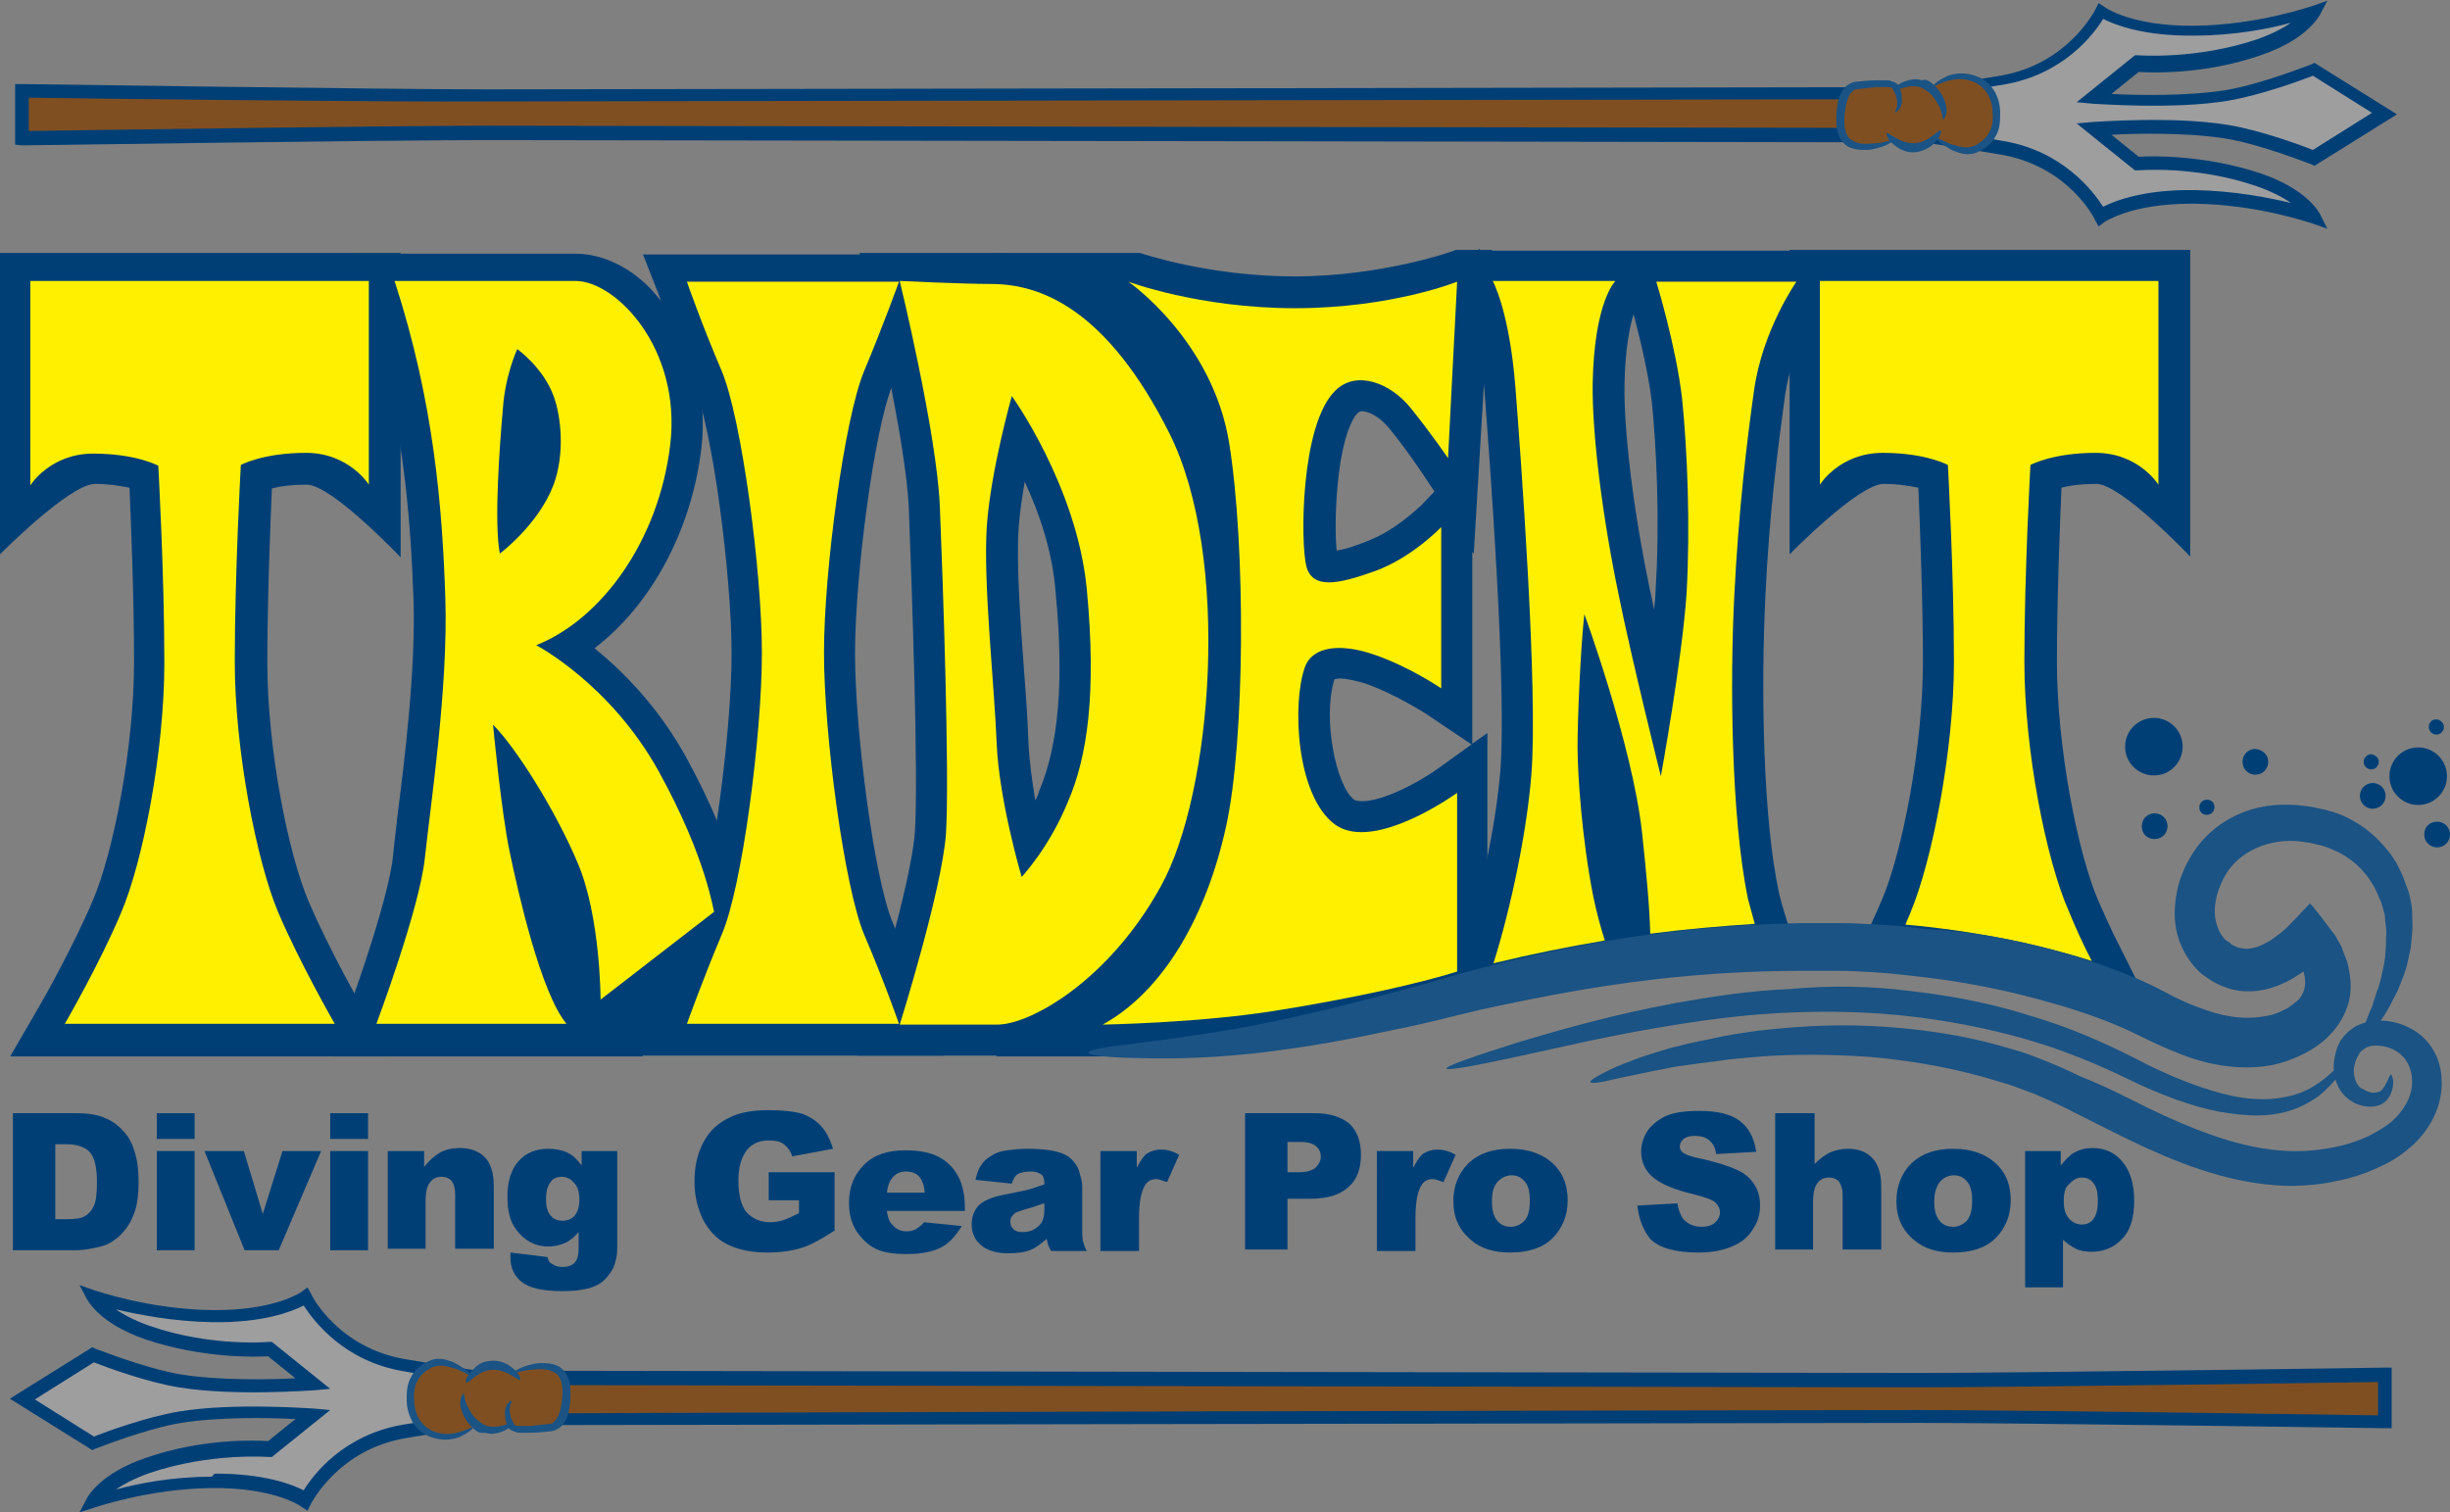 <?xml version="1.0" encoding="utf-8"?>
<!-- Generator: Adobe Illustrator 27.2.0, SVG Export Plug-In . SVG Version: 6.00 Build 0)  -->
<svg version="1.1" id="レイヤー_1" xmlns="http://www.w3.org/2000/svg" xmlns:xlink="http://www.w3.org/1999/xlink" x="0px"
	 y="0px" viewBox="0 0 323.5 199.7" style="enable-background:new 0 0 323.5 199.7;" xml:space="preserve">
<rect x="0" y="0" width="323.5" height="199.7" fill="#808080" stroke="none"/>
<style type="text/css">
	.st0{fill:#003F76;}
	.st1{fill:#FFF000;}
	.st2{fill:#804F21;}
	.st3{fill:#9E9E9F;}
	.st4{fill:#1B5384;}
</style>
<g>
	<path class="st0" d="M1.4,139.4l3.6-6.2c0.2-0.3,4.6-8,7.3-14.4c2.6-6.1,5.4-19.9,5.4-31.4c0-8.4-0.4-18.3-0.6-23
		c-1.1-0.2-2.6-0.5-4.6-0.5C9.1,64,0,73.2,0,73.2L0,64V33.4h52.9v40.2c0,0-9.1-9.6-12.4-9.6c-2,0-3.5,0.2-4.6,0.5
		c-0.2,4.7-0.6,14.6-0.6,23c0,11.5,2.8,25.3,5.4,31.4c2.7,6.4,7.1,14.1,7.3,14.4l3.6,6.2H1.4z"/>
	<path class="st0" d="M43.8,139.4l2-5.5c0.1-0.1,5.5-14.9,6.1-20.9c0.1-1.2,0.3-2.7,0.5-4.5l0-0.1c1-7.9,2.5-19.8,2.2-29.2
		c-0.4-11.2-1.4-24.8-6.5-40.7l-1.7-5H76c3.4,0,7.4,1.7,10.5,5.3c4.8,5.4,7,12.8,6.1,20.5c-1.3,10.7-6.6,20.6-14.1,26.3
		c3.7,3,8.4,7.7,12.1,14.4c6.7,12.2,7.6,19.8,7.6,20.1l0.3,2.3l-13.7,17.1h-1.4H43.8z"/>
	<path class="st0" d="M45.8,138l1.4-3.7c0.1-0.1,5.5-15,6.2-21.3c0.1-1.2,0.3-2.7,0.5-4.4l0-0.1c1-7.9,2.5-19.9,2.2-29.5
		C55.7,67.7,54.7,54,49.5,38l-1.2-3.6H76c3.1,0,6.6,1.9,9.5,5.2c4.5,5.1,6.6,12.2,5.8,19.4C90,70,84.2,80.2,76.3,85.4
		c3.7,2.7,9.1,7.7,13.2,15.1c6.5,11.9,7.5,19.3,7.5,19.6l0.2,1.5l-18.3,14.2l1.7,2.1H45.8z M69,105.9c0.3,2.3,0.7,4.5,1,6.1
		c3,14.2,5.4,19.2,6.6,21l0-1c0-0.1,0-10.4-2.8-16.9C72.5,112.3,70.8,109,69,105.9z M69.5,51.3c-0.2,0.9-0.3,1.9-0.4,2.9l0,0.6
		c-0.2,2.7-0.6,7.8-0.7,12c0.8-1.1,1.6-2.4,2.1-3.8c1.2-3.2,0.9-7.3,0-9.8C70.3,52.5,69.9,51.9,69.5,51.3z"/>
	<path class="st0" d="M84.9,139.4l2-5.5c0-0.1,2-5.7,4.7-12c2.5-6,5-25.4,5-35.6c0-10.2-2.5-29.7-5-35.6c-2.7-6.3-4.7-12-4.7-12
		l-2-5.1h39.7l-2,5.1c-0.1,0.2-2.1,5.9-4.7,12c-2.5,6-5,25.4-5,35.6c0,10.2,2.5,29.7,5,35.6c2.7,6.3,4.7,12,4.7,12l2,5.5H84.9z"/>
	<path class="st0" d="M86.8,138l1.3-3.7c0-0.1,2-5.7,4.7-12c2.6-6.1,5.1-25.9,5.1-36.2c0-10.3-2.5-30.1-5.1-36.2
		c-2.6-6.3-4.7-11.9-4.7-12l-1.3-3.7h35.9l-1.3,3.7c0,0.1-2,5.7-4.7,12c-2.6,6.1-5.1,25.9-5.1,36.2c0,10.3,2.5,30.1,5.1,36.2
		c2.6,6.3,4.7,11.9,4.7,12l1.3,3.7H86.8z"/>
	<path class="st0" d="M141.8,132.7l1.9-1c6.6-3.6,11.8-12.2,14.2-23.5c2.3-10.8,2.5-35.5,0.4-49.1c-1.8-11.6-11.5-18.6-11.6-18.6
		l-2-1.4l0,0l-13.8-5.7l19.6,0c0.1,0,8.9,3.1,20.5,3.1c11.5,0,21.2-3.4,21.2-3.5l4.8,0l-2.4,40.1l-0.2-0.2v25.3l2-1.4l0,34.7
		l-2.9,0.9c-5.7,1.8-15.2,3.8-24.8,5.3c-10.2,1.6-22.7,1.8-23.2,1.8l-14,0L141.8,132.7z M176.2,89.7c-1.6,5.1,0.2,14.1,2.6,15.9
		c0.1,0.1,0.4,0.2,1.1,0.2c2.6,0,7.2-2.3,10.1-4.4l4.3-3.1l-6.1-4.1c-0.2-0.1-3.9-2.5-7.8-3.9c-1.3-0.4-2.6-0.7-3.5-0.7
		C176.6,89.6,176.3,89.7,176.2,89.7z M179.8,54.3c-0.2,0-0.3,0.1-0.5,0.2c-1.2,1.2-2.3,4.9-2.7,9.8c-0.3,3.4-0.3,6.6-0.1,8.4
		c1.4-0.2,3.2-0.9,3.9-1.2c3.9-1.4,7.1-4.7,7.2-4.7l1.8-1.9l-1.4-2.1c0,0-2.3-3.5-4.7-6.4C182.1,55,180.7,54.3,179.8,54.3
		L179.8,54.3z"/>
	<path class="st0" d="M143.4,133.4l0.9-0.5c7-3.8,12.4-12.7,14.9-24.4c2.4-10.9,2.5-35.9,0.4-49.6c-2-12.2-12.1-19.5-12.2-19.5
		l-1-0.7l0.6-1.1l1.8-3.5l1.1,0.4c0.1,0,9.1,3.3,21.1,3.3c11.9,0,20.3-3.3,20.4-3.3l4-1.6l-1.8,35.9l-0.4-0.6v27.6l-4.3-2.8
		c-0.2-0.1-4-2.6-8.1-4.1c-1.4-0.5-2.8-0.8-4-0.8c-0.6,0-1.7,0.1-1.9,0.7c-1.6,4.4-0.7,15,3,17.7c0.5,0.3,1.1,0.5,1.9,0.5
		c3.3,0,8.4-2.8,11-4.7l4.3-3.2l0,31l-1.9,0.6c-5.7,1.7-15.1,3.8-24.6,5.2c-10.1,1.6-22.5,1.8-23,1.8l-1.1,0L143.4,133.4z
		 M175.3,74.1c0.1,0,0.2,0,0.3,0c1.5,0,4.2-1,5.2-1.3c4.3-1.5,7.6-5,7.7-5.1L191,65l-2-3.1c0,0-2.3-3.5-4.8-6.5
		c-1.2-1.4-2.9-2.5-4.3-2.5c-0.1,0-0.1,0-0.1,0c-0.6,0-1,0.2-1.4,0.6C174.8,57,174.6,71.5,175.3,74.1
		C175.3,74.1,175.3,74.1,175.3,74.1z"/>
	<path class="st0" d="M113.2,139.4l1.7-5.3c0.2-0.7,5.4-17.3,5.9-24.2c0.5-7.2-0.4-32.3-0.8-42.8c-0.4-9.1-5.1-28.8-5.2-29l-1.3-4.7
		h5.5c0.1,0,8.3,0,12,0c10.7,0,19.9,7.4,27.2,22c8.5,17.1,6.4,49.8-1.2,63.6c-7.1,12.8-18.4,20.4-25.2,20.4H113.2z M135.3,63.6
		c-0.4,2.4-0.7,4.5-0.8,6.2c-0.3,4.5,0.2,11.9,0.7,18.5l0,0.1c0.3,3.6,0.5,6.9,0.6,9.7c0.1,2.4,0.5,5.1,0.9,7.6
		c0.2-0.4,0.4-0.8,0.5-1.2c2.6-6.2,3.3-14.5,2.2-26.1C139,72.8,137.2,67.7,135.3,63.6z"/>
	<path class="st0" d="M115,138l1.1-3.6c0.2-0.7,5.4-17.4,6-24.5c0.5-7.3-0.4-32.4-0.8-42.9c-0.4-9.2-5.2-29-5.2-29.2l-0.9-3.6
		l3.7,0.2c0.1,0,8.3,0.4,12,0.4c10.2,0,18.9,7.1,26,21.2c8.4,16.7,6.3,48.8-1.2,62.3c-6.7,12.2-17.7,19.7-24,19.7H115z M134.8,59.4
		c-0.7,3.1-1.4,7-1.6,10.3c-0.3,4.6,0.2,12.1,0.7,18.7l0,0.1c0.3,3.6,0.5,6.9,0.6,9.6c0.1,3.7,1,8.1,1.7,11.5
		c0.8-1.3,1.6-2.9,2.3-4.6c2.7-6.4,3.4-14.9,2.3-26.8C140.1,70.8,137.2,64,134.8,59.4z"/>
	<path class="st0" d="M274.8,130.8c-5.1-1.6-13.3-3.8-23.6-4.6l-5.8-0.5l2.4-5.3c0.2-0.5,0.5-1.1,0.7-1.6c2.6-6.1,5.4-19.9,5.4-31.4
		c0-8.4-0.4-18.3-0.6-23c-1.1-0.2-2.6-0.5-4.6-0.5c-3.3,0-12.4,9.3-12.4,9.3l0-9.2V33h52.9v40.5c0,0-9.1-9.6-12.4-9.6
		c-2,0-3.5,0.2-4.6,0.5c-0.2,4.7-0.6,14.6-0.6,23c0,11.5,2.8,25.3,5.4,31.4c0.8,1.8,1.7,3.9,2.9,6.2l4.4,8.8L274.8,130.8z"/>
	<path class="st0" d="M193.2,125.9c2.3-7.3,4.3-17,4.9-24c0.4-5,0.4-17.8-2.1-50.4c-0.7-8.7-2.5-12.4-2.5-12.4l-1.2-6l4.8,0h48
		l-4.5,6.5c0,0-3.9,5.8-4.9,12.6c-1,7.4-2.1,15.7-2.6,26.7c-0.6,12.4-0.3,29.3,1.8,39c0.2,0.9,0.5,1.9,0.8,2.9l1.6,5.1l-5.3,0.3
		c-4.5,0.2-9,0.7-13.5,1.2l-3,0.4l-3,0.5c-4.7,0.8-9.4,1.7-14.4,2.9l-7.1,1.7L193.2,125.9z M215.7,41.5c-0.5,1.6-1.1,4.5-1.2,9.2
		c-0.1,6,1.1,16.3,3.3,26.9c0.2,0.9,0.4,1.8,0.6,2.9c0.1-0.9,0.2-1.8,0.2-2.5c0.6-9.3,0.1-19.1-0.5-25
		C217.6,49,216.5,44.5,215.7,41.5z"/>
	<path class="st0" d="M194.5,126.3c2.4-7.4,4.3-17.2,4.9-24.3c0.4-5.1,0.4-18-2.1-50.7c-0.7-9.2-2.6-12.9-2.7-12.9l-2.2-4l4.6,0
		h45.3l-3,4.3c0,0.1-4.1,6.1-5.1,13.2c-1,7.4-2.1,15.8-2.6,26.8c-0.6,12.5-0.3,29.5,1.8,39.4c0.2,1,0.5,2,0.8,3.1l1.1,3.4l-3.5,0.2
		c-4.5,0.2-9.1,0.7-13.6,1.2l-3,0.4l-3,0.5c-4.7,0.8-9.5,1.7-14.5,3L193,131L194.5,126.3z M211.1,95.7c0,1.1,0,2,0,2.8
		c0,3.6,0.5,12.1,2,19.4c0.3,1.6,0.8,3.4,1.4,5.4l0.8,2.7l-0.1-2.8c-0.1-3.4-0.4-7.2-1.1-13.3C213.7,105.7,212.4,100.5,211.1,95.7z
		 M215.3,39c-0.2,0.3-2.1,3.2-2.2,11.7c-0.1,6.1,1.1,16.6,3.3,27.2c0.6,3,1.5,6.9,2.4,10.7c0.5-3.7,1-7.5,1.2-10.5
		c0.6-9.4,0.1-19.2-0.5-25.3c-0.6-6-2.8-13.2-3.2-14.6L215.3,39z"/>
	<path class="st0" d="M6.2,136.6l1.2-2.1c0-0.1,4.7-8.1,7.5-14.7c2.7-6.4,5.6-20.6,5.6-32.5c0-9.9-0.6-21.8-0.7-25.1
		c-1.1-0.4-3.5-1.1-7.3-1.1c-4.8,0-7.1,3.4-7.2,3.5l-2.5,3.9l0-4.7V35.8h47.5v33l-2.5-4.1c-0.1-0.1-2.3-3.5-7.2-3.5
		c-3.7,0-6.2,0.7-7.3,1.1c-0.2,3.2-0.7,15.2-0.7,25.1c0,11.9,2.9,26.1,5.6,32.5c2.8,6.6,7.4,14.6,7.5,14.7l1.2,2.1h-2.4H6.2z"/>
	<path class="st0" d="M45.8,138l1.4-3.7c0.1-0.1,5.5-15,6.2-21.3c0.1-1.2,0.3-2.7,0.5-4.4l0-0.1c1-7.9,2.5-19.9,2.2-29.5
		C55.7,67.7,54.7,54,49.5,38l-1.2-3.6H76c3.1,0,6.6,1.9,9.5,5.2c4.5,5.1,6.6,12.2,5.8,19.4C90,70,84.2,80.2,76.3,85.4
		c3.7,2.7,9.1,7.7,13.2,15.1c6.5,11.9,7.5,19.3,7.5,19.6l0.2,1.5l-18.3,14.2l1.7,2.1H45.8z M69,105.9c0.3,2.3,0.7,4.5,1,6.1
		c3,14.2,5.4,19.2,6.6,21l0-1c0-0.1,0-10.4-2.8-16.9C72.5,112.3,70.8,109,69,105.9z M69.5,51.3c-0.2,0.9-0.3,1.9-0.4,2.9l0,0.6
		c-0.2,2.7-0.6,7.8-0.7,12c0.8-1.1,1.6-2.4,2.1-3.8c1.2-3.2,0.9-7.3,0-9.8C70.3,52.5,69.9,51.9,69.5,51.3z"/>
	<path class="st0" d="M47.7,136.6l0.7-1.8c0.1-0.2,5.6-15.1,6.3-21.6c0.1-1.2,0.3-2.8,0.5-4.5c1-8,2.5-20,2.2-29.7
		c-0.4-11.4-1.4-25.3-6.6-41.5l-0.6-1.8H76c2.7,0,5.8,1.8,8.5,4.7c4.3,4.8,6.3,11.5,5.4,18.3c-1.4,11.5-7.9,22-16.2,26.5
		c3.4,2.3,9.8,7.3,14.5,15.9c6.4,11.7,7.3,18.8,7.3,19.1l0.1,0.8l-17.8,13.8l0-2.8c0-0.1,0-10.7-2.9-17.4
		c-2.1-5.1-5.4-10.7-8.1-14.4c0.4,3.8,1.1,9.1,1.7,12.1c3.4,15.7,6,20.6,7.2,22.1l1.8,2.2H47.7z M68.9,48.4c-0.4,1.4-1,3.4-1.1,5.7
		l0,0.6c-0.3,3.6-0.9,11.1-0.6,15.7c1.5-1.5,3.6-3.9,4.7-6.8c1.4-3.6,1-8.1,0-10.8C71.1,50.9,69.9,49.4,68.9,48.4z"/>
	<path class="st0" d="M86.8,138l1.3-3.7c0-0.1,2-5.7,4.7-12c2.6-6.1,5.1-25.9,5.1-36.2c0-10.3-2.5-30.1-5.1-36.2
		c-2.6-6.3-4.7-11.9-4.7-12l-1.3-3.7h35.9l-1.3,3.7c0,0.1-2,5.7-4.7,12c-2.6,6.1-5.1,25.9-5.1,36.2c0,10.3,2.5,30.1,5.1,36.2
		c2.6,6.3,4.7,11.9,4.7,12l1.3,3.7H86.8z"/>
	<path class="st0" d="M88.7,136.6l0.7-1.8c0-0.1,2-5.7,4.7-11.9c2.6-6.2,5.2-26.3,5.2-36.7c0-10.4-2.6-30.5-5.2-36.7
		c-2.6-6.2-4.6-11.8-4.7-11.9l-0.7-1.8h32l-0.7,1.8c0,0.1-2,5.7-4.7,11.9c-2.6,6.2-5.2,26.3-5.2,36.7c0,10.4,2.6,30.5,5.2,36.7
		c2.6,6.2,4.6,11.8,4.7,11.9l0.7,1.8H88.7z"/>
	<path class="st0" d="M143.4,133.4l0.9-0.5c7-3.8,12.4-12.7,14.9-24.4c2.4-10.9,2.5-35.9,0.4-49.6c-2-12.2-12.1-19.5-12.2-19.5
		l-1-0.7l0.6-1.1l1.8-3.5l1.1,0.4c0.1,0,9.1,3.3,21.1,3.3c11.9,0,20.3-3.3,20.4-3.3l4-1.6l-1.8,35.9l-0.4-0.6v27.6l-4.3-2.8
		c-0.2-0.1-4-2.6-8.1-4.1c-1.4-0.5-2.8-0.8-4-0.8c-0.6,0-1.7,0.1-1.9,0.7c-1.6,4.4-0.7,15,3,17.7c0.5,0.3,1.1,0.5,1.9,0.5
		c3.3,0,8.4-2.8,11-4.7l4.3-3.2l0,31l-1.9,0.6c-5.7,1.7-15.1,3.8-24.6,5.2c-10.1,1.6-22.5,1.8-23,1.8l-1.1,0L143.4,133.4z
		 M175.3,74.1c0.1,0,0.2,0,0.3,0c1.5,0,4.2-1,5.2-1.3c4.3-1.5,7.6-5,7.7-5.1L191,65l-2-3.1c0,0-2.3-3.5-4.8-6.5
		c-1.2-1.4-2.9-2.5-4.3-2.5c-0.1,0-0.1,0-0.1,0c-0.6,0-1,0.2-1.4,0.6C174.8,57,174.6,71.5,175.3,74.1
		C175.3,74.1,175.3,74.1,175.3,74.1z"/>
	<path class="st0" d="M145.6,136.6l-0.7-2.6c7.3-4,13-13.2,15.6-25.3c2.4-11,2.6-36.3,0.4-50.1c-2.1-12.9-12.6-20.4-12.7-20.4
		l1.3-2.4c0.1,0,9.3,3.4,21.6,3.4c12.3,0,20.8-3.4,20.9-3.4l2-0.8l-1.5,29.6l-2.3-3.4c0,0-2.4-3.6-4.9-6.6c-1.4-1.8-3.5-3-5.3-3
		c-1-0.1-1.9,0.3-2.6,1c-4,4-4.2,19-3.4,21.9c0.2,0.6,0.4,0.8,0.6,0.9c1.4,0.7,5.3-0.7,6.8-1.2c4.6-1.7,8.2-5.4,8.2-5.4l2.4-2.5
		v27.2l-2.1-1.4c0,0-4.1-2.7-8.4-4.2c-3-1-6.8-1.5-7.6,0.8c-1.6,4.5-1,16,3.5,19.3c3.6,2.6,11.6-2.1,14.5-4.2l2.2-1.6l0,27.3l-1,0.3
		c-5.6,1.7-15,3.7-24.4,5.2C158.4,136.4,145.8,136.6,145.6,136.6z"/>
	<path class="st0" d="M115,138l1.1-3.6c0.2-0.7,5.4-17.4,6-24.5c0.5-7.3-0.4-32.4-0.8-42.9c-0.4-9.2-5.2-29-5.2-29.2l-0.9-3.6
		l3.7,0.2c0.1,0,8.3,0.4,12,0.4c10.2,0,18.9,7.1,26,21.2c8.4,16.7,6.3,48.8-1.2,62.3c-6.7,12.2-17.7,19.7-24,19.7H115z M134.8,59.4
		c-0.7,3.1-1.4,7-1.6,10.3c-0.3,4.6,0.2,12.1,0.7,18.7l0,0.1c0.3,3.6,0.5,6.9,0.6,9.6c0.1,3.7,1,8.1,1.7,11.5
		c0.8-1.3,1.6-2.9,2.3-4.6c2.7-6.4,3.4-14.9,2.3-26.8C140.1,70.8,137.2,64,134.8,59.4z"/>
	<path class="st0" d="M116.9,136.6l0.6-1.8c0.1-0.2,5.5-17.5,6-24.8c0.6-7.3-0.3-32.6-0.8-43.1c-0.4-9.4-5.2-29.3-5.3-29.5l-0.4-1.8
		l1.8,0.1c0.1,0,8.4,0.4,12.1,0.4c9.6,0,18,6.9,24.7,20.5c8.2,16.4,6.2,47.8-1.2,61c-6.9,12.4-17.7,19-22.8,19H116.9z M134.2,55.7
		c-0.9,3.5-2.1,9.3-2.5,13.9c-0.3,4.7,0.2,12.2,0.7,18.8c0.3,3.6,0.5,6.9,0.6,9.6c0.2,5.1,1.6,11.3,2.5,14.8
		c1.2-1.6,2.9-4.2,4.2-7.4c2.8-6.7,3.5-15.4,2.4-27.4C141.3,68.5,136.7,59.8,134.2,55.7z"/>
	<path class="st0" d="M275.7,128.2c-5.2-1.7-13.7-3.9-24.3-4.7l-1.9-0.2l0.8-1.8c0.2-0.6,0.5-1.1,0.7-1.6c2.7-6.4,5.6-20.6,5.6-32.5
		c0-9.9-0.6-21.8-0.7-25.1c-1.1-0.4-3.5-1.1-7.3-1.1c-4.8,0-7.1,3.4-7.2,3.5l-2.5,3.9l0-4.7V35.8h47.5v33l-2.5-4.1
		c-0.1-0.1-2.3-3.5-7.2-3.5c-3.7,0-6.2,0.7-7.3,1.1c-0.2,3.2-0.7,15.2-0.7,25.1c0,11.9,2.9,26.1,5.6,32.5c0.8,1.9,1.8,4,3,6.4
		l1.5,2.9L275.7,128.2z"/>
	<path class="st0" d="M194.5,126.3c2.4-7.4,4.3-17.2,4.9-24.3c0.4-5.1,0.4-18-2.1-50.7c-0.7-9.2-2.6-12.9-2.7-12.9l-2.2-4l4.6,0
		h45.3l-3,4.3c0,0.1-4.1,6.1-5.1,13.2c-1,7.4-2.1,15.8-2.6,26.8c-0.6,12.5-0.3,29.5,1.8,39.4c0.2,1,0.5,2,0.8,3.1l1.1,3.4l-3.5,0.2
		c-4.5,0.2-9.1,0.7-13.6,1.2l-3,0.4l-3,0.5c-4.7,0.8-9.5,1.7-14.5,3L193,131L194.5,126.3z M211.1,95.7c0,1.1,0,2,0,2.8
		c0,3.6,0.5,12.1,2,19.4c0.3,1.6,0.8,3.4,1.4,5.4l0.8,2.7l-0.1-2.8c-0.1-3.4-0.4-7.2-1.1-13.3C213.7,105.7,212.4,100.5,211.1,95.7z
		 M215.3,39c-0.2,0.3-2.1,3.2-2.2,11.7c-0.1,6.1,1.1,16.6,3.3,27.2c0.6,3,1.5,6.9,2.4,10.7c0.5-3.7,1-7.5,1.2-10.5
		c0.6-9.4,0.1-19.2-0.5-25.3c-0.6-6-2.8-13.2-3.2-14.6L215.3,39z"/>
	<path class="st0" d="M195.8,126.8c2.4-7.5,4.4-17.4,5-24.6c0.4-5.1,0.4-18.1-2.1-50.9c-0.7-9.6-2.8-13.4-2.8-13.5l-1.1-2l2.3,0
		h19.6l-2.4,2.3c0,0-2.4,2.7-2.6,12.5c-0.1,6.2,1.1,16.8,3.3,27.5c1,4.9,2.7,12.3,4,17.6c0.8-5.2,1.9-12.5,2.2-17.6
		c0.6-9.5,0.1-19.4-0.6-25.5c-0.7-6.7-3.3-15-3.3-15.1l-0.5-1.8h22.9l-1.5,2.2c0,0.1-4.3,6.3-5.4,13.8c-1,7.4-2.1,15.9-2.6,26.9
		c-0.6,12.6-0.3,29.8,1.8,39.7c0.2,1,0.5,2.1,0.8,3.2l0.5,1.7l-1.8,0.1c-4.6,0.2-9.2,0.7-13.7,1.3l-1.5,0.2l0-1.5
		c-0.1-3.4-0.4-7.3-1.1-13.4c-0.8-7-3.5-16.2-5.5-22.2c-0.2,4-0.4,8.5-0.4,10.9c0,3.7,0.5,12.3,2,19.7c0.3,1.6,0.8,3.5,1.4,5.5
		l0.5,1.5l-1.5,0.3c-4.8,0.8-9.5,1.8-14.6,3l-2.4,0.6L195.8,126.8z"/>
</g>
<path class="st1" d="M8.5,135.3c0,0,4.7-8.1,7.5-14.8c2.9-6.8,5.7-21.3,5.7-33s-0.8-26-0.8-26s-2.9-1.6-8.6-1.6
	c-5.7,0-8.3,4.2-8.3,4.2V37.1h44.7V64c0,0-2.6-4.2-8.3-4.2c-5.7,0-8.6,1.6-8.6,1.6s-0.8,14.3-0.8,26s2.9,26.3,5.7,33
	c2.9,6.8,7.5,14.8,7.5,14.8H8.5z"/>
<path class="st1" d="M87,101.9c-6.4-11.6-16.2-16.7-16.2-16.7c8.6-3.4,16.2-13.8,17.7-26.5S81.3,37.1,76,37.1c-5.2,0-23.9,0-23.9,0
	c5.2,16,6.3,29.9,6.7,41.8c0.4,12-2,27.7-2.7,34.4c-0.7,6.7-6.4,21.9-6.4,21.9h25.1c-3.4-4.1-6.4-17.4-7.5-22.7
	c-1.1-5.2-2.2-16.8-2.2-16.8c3,3,8.2,11.2,11.2,18.3c3,7.1,3,18,3,18l15-11.6C94.2,120.5,93.4,113.5,87,101.9z M66,73.1
	C65.2,69,66,58.5,66.4,54c0.3-4.5,1.9-7.9,1.9-7.9s3.4,2.4,4.8,6.2c1,2.7,1.5,7.6,0,11.7C71.1,69.3,66,73.1,66,73.1z"/>
<path class="st1" d="M100.6,86.2c0-10.9-2.7-31-5.3-37.2c-2.7-6.3-4.6-11.8-4.6-11.8h14h14c0,0-2,5.6-4.6,11.8s-5.3,26.4-5.3,37.2h0
	c0,10.9,2.7,31,5.3,37.2c2.7,6.3,4.6,11.8,4.6,11.8h-14h-14c0,0,2-5.6,4.6-11.8C98,117.2,100.6,97.1,100.6,86.2L100.6,86.2z"/>
<path class="st1" d="M145.6,135.3c0,0,12.5-0.2,22.6-1.8c10.1-1.6,19.1-3.6,24.2-5.2v-23.6c0,0-10.9,7.9-16.1,4.2
	c-5.2-3.8-5.7-16.1-4-20.8c1-2.8,4.8-3.2,9.3-1.6c4.6,1.6,8.7,4.4,8.7,4.4V69.6c0,0-3.8,4-8.7,5.8c-5,1.8-8.3,2.4-9.1-0.6
	c-0.8-3-0.8-18.7,3.8-23.2c2.8-2.8,7.3-1,9.9,2.2c2.6,3.2,5,6.7,5,6.7l1.2-23.3c0,0-8.7,3.5-21.4,3.5c-12.7,0-22-3.5-22-3.5
	s11.1,7.7,13.3,21.3c2.2,13.7,2.1,39.2-0.4,50.6C159.3,121,153.6,130.9,145.6,135.3"/>
<path class="st1" d="M154.4,57.2c-8.2-16.3-16.9-19.7-23.5-19.7c-3.8,0-12.1-0.4-12.1-0.4s4.9,20.1,5.3,29.8
	c0.4,9.7,1.3,35.7,0.8,43.3c-0.6,7.6-6.1,25.1-6.1,25.1s8.5,0,12.9,0c4.4,0,14.8-5.9,21.6-18.3C160.1,104.7,162.6,73.6,154.4,57.2z
	 M141,105.9c-2.5,6.1-6.1,9.9-6.1,9.9s-3-10.1-3.3-17.7c-0.3-7.6-1.8-21.2-1.3-28.6c0.5-7.3,3.3-17.2,3.3-17.2s8.6,11.9,9.9,25.5
	C144.8,91.5,143.6,99.9,141,105.9z"/>
<path class="st1" d="M267.3,87.4c0-11.7,0.8-26,0.8-26s2.9-1.6,8.6-1.6c5.7,0,8.3,4.2,8.3,4.2V37.1h-44.7V64c0,0,2.6-4.2,8.3-4.2
	c5.7,0,8.6,1.6,8.6,1.6s0.8,14.3,0.8,26s-2.9,26.3-5.7,33c-0.2,0.6-0.5,1.1-0.7,1.7c9.1,0.8,17.7,2.6,24.6,4.8
	c-1.1-2.1-2.1-4.3-3-6.5C270.2,113.7,267.3,99.1,267.3,87.4z"/>
<path class="st1" d="M229,78.6c0.6-11.7,1.7-20.6,2.6-27c1.1-8,5.6-14.4,5.6-14.4h-18.5c0,0,2.6,8.5,3.4,15.4
	c0.7,6.9,1.1,16.8,0.6,25.7c-0.6,8.9-3.4,24.2-3.4,24.2s-3.9-15.6-5.6-24.1c-2.1-10.1-3.5-21.1-3.4-27.8c0.2-10.8,3-13.5,3-13.5
	h-16.2c0,0,2.2,3.9,3,14.1c0.7,9,3,39.9,2.1,51.1c-0.6,7.6-2.7,17.6-5,24.9c5-1.2,9.9-2.2,14.7-3c-0.6-1.9-1.1-3.8-1.5-5.7
	c-1.5-7.5-2.1-16.2-2.1-19.9c0-3.7,0.4-13.1,0.9-17.5c0,0,6.3,17.2,7.6,28.7c0.6,5.6,1,9.8,1.1,13.5c4.6-0.6,9.2-1,13.8-1.3
	c-0.3-1.1-0.6-2.2-0.9-3.3C228.6,108,228.4,90.3,229,78.6z"/>
<g>
	<g>
		<g>
			<path class="st2" d="M254.1,17.9c0,0-176-0.3-189.9-0.3c-13.8,0-61.4,0.7-61.4,0.7v-3.6V12c0,0,47.6,0.7,61.4,0.7
				c13.8,0,189.9-0.3,189.9-0.3V17.9z"/>
			<path class="st0" d="M2,19.1v-8l0.9,0c0.5,0,47.7,0.7,61.4,0.7c13.7,0,188.1-0.3,189.8-0.3l0.9,0v7.3l-0.9,0
				c-1.8,0-176.2-0.3-189.8-0.3c-13.6,0-60.9,0.7-61.4,0.7L2,19.1z M3.8,12.9v4.4c6.6-0.1,47.9-0.7,60.5-0.7
				c13.2,0,175.5,0.3,189,0.3v-3.8c-13.5,0-175.8,0.3-189,0.3C51.7,13.5,10.4,13,3.8,12.9z"/>
		</g>
		<g>
			<path class="st3" d="M314.9,15.1l-9.3,5.8c0,0-6.6-2.6-11.5-3.5c-7.2-1.2-17.6-0.4-17.6-0.4l5.7,4.5c0,0,7.8-0.7,16.1,2.2
				c5.9,2,7.3,4.8,7.3,4.8s-7.2-2.6-15.8-2.7c-8.8-0.1-12.4,2.6-12.4,2.6s-3.6-7.5-13.1-9.1c-4.2-0.7-10.1-1.6-10.1-1.6v-5.5
				c0,0,6-0.9,10.1-1.6c9.5-1.6,13.1-9.1,13.1-9.1s3.5,2.7,12.4,2.6c8.6-0.1,15.8-2.7,15.8-2.7s-1.4,2.8-7.3,4.8
				c-8.3,2.9-16.1,2.2-16.1,2.2l-5.7,4.5c0,0,10.4,0.8,17.6-0.4c4.9-0.8,11.5-3.5,11.5-3.5L314.9,15.1z"/>
			<path class="st0" d="M307.3,30.2l-2-0.7c-0.1,0-7.1-2.5-15.5-2.6c-0.2,0-0.3,0-0.5,0c-8,0-11.3,2.4-11.4,2.4l-0.8,0.6l-0.5-0.9
				c0-0.1-3.5-7.1-12.5-8.6c-4.1-0.7-10.1-1.6-10.1-1.6l-0.7-0.1v-7l0.7-0.1c0.1,0,6-0.9,10.1-1.6c8.9-1.5,12.4-8.5,12.5-8.6l0.5-1
				l0.9,0.6c0,0,3.5,2.5,11.8,2.4c8.4-0.1,15.4-2.6,15.5-2.6l2-0.7l-1,1.9c-0.1,0.1-1.6,3.2-7.8,5.3c-7.5,2.6-14.5,2.3-16.1,2.2
				l-3.6,2.9c3.4,0.2,10.1,0.3,15.1-0.5c4.8-0.8,11.2-3.4,11.3-3.4l0.4-0.2l10.9,6.8l-10.9,6.8l-0.4-0.2c-0.1,0-6.5-2.6-11.3-3.4
				c-5-0.8-11.7-0.7-15.1-0.5l3.6,2.9c1.6-0.1,8.6-0.3,16.1,2.2c6.2,2.1,7.7,5.2,7.8,5.3L307.3,30.2z M255,17.1
				c1.7,0.3,6.1,0.9,9.4,1.5c8,1.3,12,6.7,13.3,8.7c1.6-0.8,5.4-2.3,12.1-2.2c5.2,0.1,9.8,1,12.7,1.7c-1-0.7-2.5-1.5-4.5-2.2
				c-8.1-2.8-15.7-2.1-15.7-2.1l-0.4,0l-7.7-6.2l2.2-0.2c0.4,0,10.6-0.8,17.8,0.4c4.3,0.7,9.7,2.7,11.2,3.3l7.8-4.9l-7.8-4.9
				c-1.5,0.6-7,2.6-11.2,3.3c-7.2,1.2-17.4,0.4-17.8,0.4l-2.2-0.2l7.7-6.2l0.4,0c0.1,0,7.7,0.6,15.7-2.1c2-0.7,3.5-1.5,4.5-2.2
				c-2.9,0.8-7.5,1.7-12.7,1.7c-6.7,0.1-10.5-1.4-12.1-2.2c-1.3,2.1-5.3,7.4-13.3,8.7c-3.3,0.5-7.7,1.2-9.4,1.5V17.1z"/>
		</g>
	</g>
	<g>
		<path class="st2" d="M255.1,11.4l0,0.3c-0.4-0.4-0.9-0.8-1.5-0.9c-1.8-0.5-3.5,0.7-3.5,0.7l0,0c-0.4-0.6-3.6-0.3-5.2-0.1
			c-1.5,0.2-1.9,2.1-2,3.4c-0.1,1.3-0.2,3.3,1.3,4.2c1.5,1,4.5,0.3,5.6-0.4l0-0.2c0.5,0.5,1.3,1,2.4,1.1c1.5,0.1,2.7-0.6,3.4-1.4
			l0,0.1c0,0,3,2.5,5.3,1.4c2.3-1.1,2.6-3,2.5-4.9c-0.1-1.8-1.1-4-3.8-4.5C257.1,9.7,255.1,11.4,255.1,11.4z"/>
		<path class="st4" d="M243.8,13.7c-0.4,1.8-0.5,4.1,0.7,4.8c0.6,0.4,1.3,0.5,1.9,0.5c0.6,0,1.2-0.1,1.6-0.1
			c1.3-0.2,1.8-0.5,1.9-0.4c0.1,0.1-0.4,0.6-1.8,1c-0.4,0.1-1,0.3-1.7,0.3c-0.7,0-1.6,0-2.5-0.5c-0.4-0.3-0.8-0.7-1-1.2
			c-0.2-0.5-0.4-1-0.4-1.6c-0.1-1.1,0-2.1,0.2-3.1c0.1-0.5,0.3-1.1,0.7-1.6c0.3-0.5,1-0.9,1.6-1c1-0.1,1.9-0.2,2.8-0.2
			c0.4,0,0.9,0,1.3,0c0.2,0,0.4,0,0.6,0.1c0.2,0.1,0.4,0.1,0.7,0.3c0.3,0.2,0.3,0.4,0.4,0.6c0.1,0.2,0.1,0.3,0.2,0.5
			c0.1,0.3,0.1,0.6,0.1,0.8c0.1,0.7-0.1,1.3-0.4,1.6c-0.2,0.3-0.5,0.4-0.5,0.3c0,0,0.1-0.2,0.2-0.5c0.1-0.3,0.2-0.8,0-1.4
			c0-0.2-0.1-0.4-0.2-0.6c0-0.1-0.1-0.2-0.2-0.4c-0.1-0.1-0.1-0.3-0.2-0.3c-0.1-0.1-0.5-0.1-0.9-0.1c-0.4,0-0.8,0-1.2,0
			c-0.8,0.1-1.8,0.2-2.7,0.3C244.4,12,244,12.8,243.8,13.7z"/>
		<path class="st4" d="M255.1,11c1.5,1.2,2.1,3.1,1.9,3.9c-0.1,0.6-0.4,0.9-0.4,0.9c-0.1-0.1-0.1-0.3-0.2-0.8
			c-0.1-0.3-0.2-0.8-0.6-1.4c-0.3-0.6-0.8-1.2-1.4-1.6c-0.3-0.2-0.6-0.4-0.9-0.5c-0.3-0.1-0.7-0.1-1-0.1c-0.6,0-1.2,0.2-1.5,0.3
			c-0.5,0.1-0.8,0.2-0.8,0.1c-0.1-0.1,0.1-0.4,0.6-0.7c0.3-0.2,0.9-0.5,1.7-0.6c0.4-0.1,0.9,0,1.3,0.1
			C254.3,10.4,254.7,10.7,255.1,11z"/>
		<path class="st4" d="M264.1,14.9c0,1,0,2.1-0.6,3.1c-0.5,1-1.4,1.6-2.2,2c-0.9,0.5-1.9,0.4-2.5,0.2c-0.7-0.2-1.2-0.4-1.6-0.7
			c-1.2-0.7-1.6-1.2-1.5-1.3c0.1-0.1,0.6,0.3,1.8,0.8c0.4,0.1,0.9,0.3,1.5,0.4c0.6,0.1,1.3,0.1,2-0.3c0.7-0.4,1.3-0.9,1.7-1.7
			c0.4-0.7,0.5-1.7,0.4-2.6c0-0.9-0.3-1.8-0.7-2.5c-0.5-0.7-1.1-1.2-1.8-1.5c-1.5-0.6-2.8-0.3-3.5-0.1c-1.2,0.4-1.7,0.7-1.8,0.7
			c-0.1-0.1,0.3-0.6,1.5-1.2c0.7-0.4,2.3-0.8,4-0.2c0.9,0.3,1.8,0.9,2.4,1.8C263.8,12.7,264.1,13.8,264.1,14.9z"/>
		<path class="st4" d="M252.9,20.1c-0.8,0.1-1.7-0.2-2.3-0.6c-0.6-0.4-1-0.8-1.2-1.1c-0.3-0.4-0.3-0.7-0.3-0.8
			c0.1-0.1,0.3,0.1,0.7,0.3c0.5,0.3,1.7,1.1,3,1c1.3,0,2.4-1,2.8-1.3c0.7-0.6,0.9-0.5,0.5,0.4c-0.2,0.3-0.5,0.7-1,1.2
			C254.6,19.6,253.8,20,252.9,20.1z"/>
	</g>
</g>
<g>
	<g>
		<g>
			<path class="st2" d="M63.7,181.9c0,0,176,0.3,189.9,0.3s61.4-0.7,61.4-0.7v3.6v2.6c0,0-47.6-0.7-61.4-0.7s-189.9,0.3-189.9,0.3
				V181.9z"/>
			<path class="st0" d="M315.8,188.6l-0.9,0c-0.5,0-47.7-0.7-61.4-0.7c-13.7,0-188.1,0.3-189.8,0.3l-0.9,0V181l0.9,0
				c1.8,0,176.2,0.3,189.8,0.3c13.6,0,60.9-0.7,61.4-0.7l0.9,0V188.6z M253.5,186.2c12.6,0,53.9,0.6,60.5,0.7v-4.4
				c-6.6,0.1-47.9,0.7-60.5,0.7c-13.2,0-175.5-0.3-189-0.3v3.8C78,186.5,240.4,186.2,253.5,186.2z"/>
		</g>
		<g>
			<path class="st3" d="M2.9,184.6l9.3-5.8c0,0,6.6,2.6,11.5,3.5c7.2,1.2,17.6,0.4,17.6,0.4l-5.7-4.5c0,0-7.8,0.7-16.1-2.2
				c-5.9-2-7.3-4.8-7.3-4.8s7.2,2.6,15.8,2.7c8.8,0.1,12.4-2.6,12.4-2.6s3.6,7.5,13.1,9.1c4.2,0.7,10.1,1.6,10.1,1.6v5.5
				c0,0-6,0.9-10.1,1.6c-9.5,1.6-13.1,9.1-13.1,9.1s-3.5-2.7-12.4-2.6c-8.6,0.1-15.8,2.7-15.8,2.7s1.4-2.8,7.3-4.8
				c8.3-2.9,16.1-2.2,16.1-2.2l5.7-4.5c0,0-10.4-0.8-17.6,0.4c-4.9,0.8-11.5,3.5-11.5,3.5L2.9,184.6z"/>
			<path class="st0" d="M10.5,199.7l1-1.9c0.1-0.1,1.6-3.2,7.8-5.3c7.5-2.6,14.5-2.3,16.1-2.2l3.6-2.9c-3.4-0.2-10.1-0.3-15.1,0.5
				c-4.8,0.8-11.2,3.4-11.3,3.4l-0.4,0.2l-10.9-6.8l10.9-6.8l0.4,0.2c0.1,0,6.5,2.6,11.3,3.4c5,0.8,11.7,0.7,15.1,0.5l-3.6-2.9
				c-1.6,0.1-8.6,0.3-16.1-2.2c-6.2-2.1-7.7-5.2-7.8-5.3l-1-1.9l2,0.7c0.1,0,7.1,2.5,15.5,2.6c8.3,0.1,11.8-2.4,11.8-2.4l0.8-0.6
				l0.5,0.9c0,0.1,3.5,7.1,12.5,8.6c4.1,0.7,10.1,1.6,10.1,1.6l0.7,0.1v7l-0.7,0.1c-0.1,0-6,0.9-10.1,1.6
				c-8.9,1.5-12.4,8.5-12.5,8.6l-0.5,1l-0.9-0.6c0,0-3.5-2.5-11.8-2.4c-8.4,0.1-15.4,2.6-15.5,2.6L10.5,199.7z M28.5,194.6
				c6.4,0,10,1.4,11.6,2.2c1.3-2.1,5.3-7.4,13.3-8.7c3.3-0.5,7.7-1.2,9.4-1.5v-4c-1.7-0.3-6.1-0.9-9.4-1.5c-8-1.3-12-6.7-13.3-8.7
				c-1.6,0.8-5.3,2.3-12.1,2.2c-5.2-0.1-9.8-1-12.7-1.7c1,0.7,2.5,1.5,4.5,2.2c8.1,2.8,15.7,2.1,15.7,2.1l0.4,0l7.7,6.2l-2.2,0.2
				c-0.4,0-10.6,0.8-17.8-0.4c-4.3-0.7-9.7-2.7-11.2-3.3l-7.8,4.9l7.8,4.9c1.5-0.6,7-2.6,11.2-3.3c7.2-1.2,17.4-0.4,17.8-0.4
				l2.2,0.2l-7.7,6.2l-0.4,0c-0.1,0-7.7-0.6-15.7,2.1c-2,0.7-3.5,1.5-4.5,2.2c2.9-0.8,7.5-1.7,12.7-1.7
				C28.2,194.6,28.4,194.6,28.5,194.6z"/>
		</g>
	</g>
	<g>
		<path class="st2" d="M62.7,188.3l0-0.3c0.4,0.4,0.9,0.8,1.5,0.9c1.8,0.5,3.5-0.7,3.5-0.7l0,0c0.4,0.6,3.6,0.3,5.2,0.1
			c1.5-0.2,1.9-2.1,2-3.4c0.1-1.3,0.2-3.3-1.3-4.2c-1.5-1-4.5-0.3-5.6,0.4l0,0.2c-0.5-0.5-1.3-1-2.4-1.1c-1.5-0.1-2.7,0.6-3.4,1.4
			l0-0.1c0,0-3-2.5-5.3-1.4c-2.3,1.1-2.6,3-2.5,4.9c0.1,1.8,1.1,4,3.8,4.5C60.7,190,62.7,188.3,62.7,188.3z"/>
		<path class="st4" d="M74,186.1c0.4-1.8,0.5-4.1-0.7-4.8c-0.6-0.4-1.3-0.5-1.9-0.5c-0.6,0-1.2,0.1-1.6,0.1
			c-1.3,0.2-1.8,0.5-1.9,0.4c-0.1-0.1,0.4-0.6,1.8-1c0.4-0.1,1-0.3,1.7-0.3c0.7,0,1.6,0,2.5,0.5c0.4,0.3,0.8,0.7,1,1.2
			c0.2,0.5,0.4,1,0.4,1.6c0.1,1.1,0,2.1-0.2,3.1c-0.1,0.5-0.3,1.1-0.7,1.6c-0.3,0.5-1,0.9-1.6,1c-1,0.1-1.9,0.2-2.8,0.2
			c-0.4,0-0.9,0-1.3,0c-0.2,0-0.4,0-0.6-0.1c-0.2-0.1-0.4-0.1-0.7-0.3c-0.3-0.2-0.3-0.4-0.4-0.6c-0.1-0.2-0.1-0.3-0.2-0.5
			c-0.1-0.3-0.1-0.6-0.1-0.8c-0.1-0.7,0.1-1.3,0.4-1.6c0.2-0.3,0.5-0.4,0.5-0.3c0,0-0.1,0.2-0.2,0.5c-0.1,0.3-0.2,0.8,0,1.4
			c0,0.2,0.1,0.4,0.2,0.6c0,0.1,0.1,0.2,0.2,0.4c0.1,0.1,0.1,0.3,0.2,0.3c0.1,0.1,0.5,0.1,0.9,0.1c0.4,0,0.8,0,1.2,0
			c0.8-0.1,1.8-0.2,2.7-0.3C73.3,187.8,73.8,187,74,186.1z"/>
		<path class="st4" d="M62.7,188.8c-1.5-1.2-2.1-3.1-1.9-3.9c0.1-0.6,0.4-0.9,0.4-0.9c0.1,0.1,0.1,0.3,0.2,0.8
			c0.1,0.3,0.2,0.8,0.6,1.4c0.3,0.6,0.8,1.2,1.4,1.6c0.3,0.2,0.6,0.4,0.9,0.5c0.3,0.1,0.7,0.1,1,0.1c0.6,0,1.2-0.2,1.5-0.3
			c0.5-0.1,0.8-0.2,0.8-0.1c0.1,0.1-0.1,0.4-0.6,0.7c-0.3,0.2-0.9,0.5-1.7,0.6c-0.4,0.1-0.9,0-1.3-0.1
			C63.5,189.3,63,189.1,62.7,188.8z"/>
		<path class="st4" d="M53.7,184.9c0-1,0-2.1,0.6-3.1c0.5-1,1.4-1.6,2.2-2c0.9-0.5,1.9-0.4,2.5-0.2c0.7,0.2,1.2,0.4,1.6,0.7
			c1.2,0.7,1.6,1.2,1.5,1.3c-0.1,0.1-0.6-0.3-1.8-0.8c-0.4-0.1-0.9-0.3-1.5-0.4c-0.6-0.1-1.3-0.1-2,0.3c-0.7,0.4-1.3,0.9-1.7,1.7
			c-0.4,0.7-0.5,1.7-0.4,2.6c0,0.9,0.3,1.8,0.7,2.5c0.5,0.7,1.1,1.2,1.8,1.5c1.5,0.6,2.8,0.3,3.5,0.1c1.2-0.4,1.7-0.7,1.8-0.7
			c0.1,0.1-0.3,0.6-1.5,1.2c-0.7,0.4-2.3,0.8-4,0.2c-0.9-0.3-1.8-0.9-2.4-1.8C54,187,53.7,185.9,53.7,184.9z"/>
		<path class="st4" d="M64.9,179.7c0.8-0.1,1.7,0.2,2.3,0.6c0.6,0.4,1,0.8,1.2,1.1c0.3,0.4,0.3,0.7,0.3,0.8
			c-0.1,0.1-0.3-0.1-0.7-0.3c-0.5-0.3-1.7-1.1-3-1c-1.3,0-2.4,1-2.8,1.3c-0.7,0.6-0.9,0.5-0.5-0.4c0.2-0.3,0.5-0.7,1-1.2
			C63.2,180.1,64,179.7,64.9,179.7z"/>
	</g>
</g>
<path class="st4" d="M271.3,125.5c4.3,1.2,8.6,2.6,12.8,4.6c1,0.5,2,1,2.9,1.5c0.9,0.4,1.8,0.9,2.7,1.2c1.8,0.7,3.6,1.3,5.4,1.5
	c1.7,0.2,3.3,0.1,4.9-0.3c0.4-0.1,0.8-0.3,1.1-0.4c0.3-0.2,0.7-0.3,1-0.5c0.6-0.4,1.1-0.8,1.5-1.2c0.7-0.9,0.9-1.8,0.7-3l-0.1-0.4
	l0-0.1c0,0,0-0.1-0.1-0.1c0,0-0.1,0-0.1,0.1c0.3-0.2-0.9,0.6-1.6,1c-1.7,0.9-3.7,1.6-5.9,1.5c-0.5,0-1.1-0.1-1.6-0.2
	c-0.5-0.1-1-0.3-1.5-0.5c-0.5-0.2-0.9-0.4-1.4-0.7c-0.4-0.3-0.9-0.6-1.3-0.9c-1.6-1.4-2.7-3.3-3.2-5.2c-0.5-1.9-0.4-3.7-0.1-5.4
	c0.3-1.7,0.9-3.2,1.7-4.6c1.6-2.9,4.2-5,7-6.1c2.8-1.1,5.6-1.2,8-0.9c0.6,0.1,1.2,0.1,1.8,0.3c0.6,0.1,1.1,0.2,1.7,0.4
	c1.2,0.3,2.3,0.8,3.3,1.4c2,1.1,3.5,2.7,4.7,4.2c0.3,0.4,0.5,0.8,0.8,1.2c0.2,0.4,0.4,0.8,0.6,1.2c0.4,0.8,0.6,1.6,0.9,2.3
	c0.2,0.5,0.3,1,0.4,1.5c0.1,0.5,0.2,1,0.2,1.5c0,1,0.1,1.9,0,2.8c-0.1,0.9-0.1,1.7-0.3,2.5c-0.2,0.8-0.3,1.5-0.5,2.2
	c-0.5,1.4-0.9,2.6-1.5,3.7c-0.3,0.5-0.5,1-0.8,1.5c-0.3,0.5-0.5,0.9-0.8,1.3c-1,1.6-1.9,2.7-2.5,3.4c-0.6,0.7-1,1-1.1,0.9
	c-0.1-0.1,0-0.6,0.3-1.4c0.4-0.8,1-2,1.6-3.7c0.2-0.4,0.4-0.8,0.5-1.3c0.2-0.5,0.3-1,0.5-1.5c0.4-1,0.6-2.2,0.9-3.5
	c0.1-0.6,0.2-1.3,0.2-2c0.1-0.7,0-1.4,0.1-2.1c0-0.7-0.2-1.5-0.2-2.3c-0.1-0.4-0.2-0.8-0.3-1.1c-0.1-0.4-0.2-0.8-0.4-1.1
	c-0.8-2.2-2.5-4.7-5.5-6.2c-0.7-0.3-1.5-0.7-2.4-0.9c-0.4-0.1-0.9-0.2-1.3-0.3c-0.5-0.1-0.9-0.1-1.4-0.2c-1.9-0.2-3.9,0.1-5.7,0.9
	c-1.8,0.8-3.4,2.2-4.3,4c-1,1.9-1.5,4.2-0.9,6.1c0.3,0.9,0.7,1.7,1.4,2.2c0.2,0.1,0.4,0.2,0.5,0.4l0.6,0.3c0.2,0.1,0.5,0.2,0.7,0.2
	c0.2,0,0.4,0.1,0.6,0.1c0.9,0,1.9-0.3,2.9-0.9c0.3-0.1,0.5-0.3,0.8-0.5c0.1-0.1,0.9-0.6,1.4-1.1c0.6-0.5,1.1-1.1,1.7-1.7
	c0.6-0.6,1.1-1.2,1.7-1.8c0.3,0.3,0.4,0.4,0.7,0.8l0.8,1c0.5,0.7,1,1.3,1.5,2c0.3,0.3,0.5,0.7,0.7,1.1c0.2,0.4,0.5,0.7,0.6,1.2
	l0.5,1.3c0.2,0.4,0.2,0.7,0.3,1.1c0.3,1.3,0.4,2.8,0.1,4.2c-0.3,1.4-1,2.8-1.9,3.9c-1.8,2.3-4.3,3.5-6.6,4.3
	c-2.4,0.8-5.1,0.9-7.6,0.6c-2.5-0.3-4.8-1-6.9-1.9c-1.1-0.4-2.1-0.9-3.2-1.4c-1-0.5-1.9-0.9-2.9-1.4c-3.7-1.7-7.7-3-11.8-4.1
	c-5.1-1.4-10.4-2.4-15.6-3c-2.6-0.3-5.3-0.6-7.9-0.7c-1.3-0.1-2.6-0.1-3.9-0.1c-1.3,0-2.6,0-3.9,0c-10.5,0-20.5,1-29.7,2.6
	c-4.6,0.8-9,1.7-13.1,2.6c-4.1,1-8,2-11.7,2.7c-7.3,1.6-13.4,2.5-17.9,3c-7.3,0.8-12.8,0.7-16.4,0.6c-3.6-0.1-5.5-0.4-5.5-0.7
	c0-0.3,1.8-0.7,5.4-1.1c3.6-0.5,9-1.1,16-2.4c4.2-0.8,10.1-2.1,17.2-4c3.6-0.9,7.3-2,11.5-3.2c4.2-1.1,8.6-2.2,13.3-3.1
	c9.4-1.9,19.9-3.1,30.7-3.3c1.4,0,2.7,0,4.1,0c1.4,0,2.8,0,4.2,0.1c2.8,0.1,5.6,0.3,8.3,0.7C260.3,123,265.9,124,271.3,125.5z"/>
<path class="st4" d="M252.5,130.9c5.4,0.6,10.8,1.7,15.8,3.3c5.1,1.5,9.8,3.6,13.9,5.7c4,2.1,7.8,3.6,11.2,4.5
	c3.3,0.9,6.2,0.9,8.1,0.5c3.2-0.5,5.2-2.2,6.4-3.3c1.2-1.1,1.8-1.8,1.9-1.7c0.1,0.1-0.1,0.9-1.2,2.4c-0.6,0.7-1.3,1.5-2.4,2.4
	c-1.1,0.8-2.5,1.6-4.3,2.1c-1.1,0.3-2.4,0.5-3.9,0.5c-1.5,0-3.2-0.2-5-0.5c-3.6-0.7-7.7-2.2-12-4.3c-4.1-2-8.7-3.9-13.6-5.3
	c-4.9-1.4-10.1-2.4-15.3-3c-5.2-0.6-10.5-0.7-15.6-0.5c-5.1,0.2-10,0.8-14.5,1.5c-9,1.4-16.4,3.2-20.6,4.1c-13.7,3-13.9,2.4-0.5-1.8
	c4.1-1.2,11.4-3.4,20.6-5.1c4.6-0.8,9.6-1.6,14.9-1.8C241.7,130.1,247.2,130.2,252.5,130.9z"/>
<path class="st4" d="M283.6,146.3c5.6,2.7,11.5,5.1,17.2,5.6c2.9,0.3,5.7,0,8.3-0.6c1.3-0.3,2.6-0.8,3.7-1.3c1.1-0.6,2.2-1.2,3-1.9
	c1.7-1.5,2.7-3.4,2.7-5.2c0-1.9-0.8-3.3-2.1-4.1c-1.3-0.8-3-0.9-3.9-0.5c-0.1,0.1-0.2,0.1-0.3,0.2c-0.1,0.1-0.2,0.1-0.3,0.2
	c-0.1,0.1-0.1,0.1-0.2,0.2c-0.1,0.1-0.2,0.2-0.2,0.3c-0.3,0.5-0.5,0.9-0.6,1.4c-0.2,0.7-0.1,1.4,0.1,2c0.2,0.6,0.5,1,1,1.2
	c0.4,0.3,1,0.5,1.4,0.5c0.3,0,0.7-0.1,0.9-0.2c0.5-0.4,0.8-1.1,1-1.5c0.2-0.4,0.3-0.7,0.4-0.7c0.1,0,0.2,0.3,0.3,0.8
	c0,0.5,0,1.4-0.7,2.4c-0.4,0.5-1,0.9-1.8,1c-0.8,0.1-1.6,0-2.5-0.4c-0.8-0.4-1.7-1.1-2.2-2.1c-0.5-1-0.8-2.2-0.6-3.5
	c0.1-0.8,0.3-1.6,0.7-2.4c0.1-0.2,0.2-0.4,0.4-0.6c0.1-0.2,0.3-0.4,0.5-0.6c0.4-0.4,0.8-0.7,1.3-1c2-1,4.6-1,7,0.2
	c1.2,0.6,2.3,1.5,3.1,2.8c0.8,1.3,1.2,2.8,1.2,4.3c0.1,3.1-1.4,6.2-3.8,8.4c-1.2,1.1-2.5,2-4,2.7c-1.4,0.7-3,1.3-4.5,1.7
	c-3.1,0.8-6.5,1.2-9.8,0.9c-6.7-0.5-13.2-3.1-19-5.9c-2.9-1.4-5.8-2.9-8.6-4.3c-1.4-0.7-2.8-1.3-4.2-1.9c-1.4-0.5-2.8-1.1-4.3-1.5
	c-5.7-1.8-11.5-2.8-16.9-3.3c-5.4-0.4-10.4-0.4-14.6-0.1c-2.1,0.2-4,0.3-5.8,0.6c-0.9,0.1-1.7,0.2-2.4,0.3c-0.7,0.1-1.4,0.2-2.1,0.3
	c-1,0.1-2,0.3-2.9,0.5c-0.9,0.2-1.7,0.3-2.5,0.5c-1.5,0.3-2.8,0.6-3.8,0.8c-2,0.5-3.1,0.6-3.2,0.4c-0.1-0.2,0.8-0.8,2.7-1.7
	c1-0.5,2.2-0.9,3.7-1.5c0.8-0.3,1.6-0.5,2.5-0.8c0.9-0.3,1.9-0.6,2.9-0.8c0.6-0.2,1.3-0.3,2.1-0.5c0.8-0.2,1.6-0.3,2.4-0.5
	c1.7-0.4,3.7-0.7,5.9-1c4.4-0.5,9.5-0.9,15.2-0.6c5.7,0.3,11.9,1.1,18.1,3c1.6,0.4,3.1,1,4.6,1.6c1.5,0.6,3.1,1.3,4.5,2
	C277.9,143.4,280.8,144.9,283.6,146.3z"/>
<path class="st0" d="M288.2,98.6c0,2.1-1.7,3.8-3.8,3.8c-2.1,0-3.8-1.7-3.8-3.8c0-2.1,1.7-3.8,3.8-3.8
	C286.5,94.8,288.2,96.5,288.2,98.6z"/>
<g>
	<circle class="st0" cx="319.3" cy="102.5" r="3.8"/>
	<path class="st0" d="M323.5,110.2c0,0.9-0.7,1.7-1.7,1.7c-0.9,0-1.7-0.7-1.7-1.7s0.7-1.7,1.7-1.7
		C322.8,108.5,323.5,109.3,323.5,110.2z"/>
	<path class="st0" d="M299.5,100.6c0,0.9-0.7,1.7-1.7,1.7c-0.9,0-1.7-0.7-1.7-1.7c0-0.9,0.7-1.7,1.7-1.7
		C298.8,99,299.5,99.7,299.5,100.6z"/>
	<circle class="st0" cx="313.3" cy="105.1" r="1.7"/>
	<path class="st0" d="M286.2,109.1c0,0.9-0.7,1.7-1.7,1.7s-1.7-0.7-1.7-1.7c0-0.9,0.7-1.7,1.7-1.7S286.2,108.2,286.2,109.1z"/>
	<path class="st0" d="M322.7,96c0,0.5-0.4,1-1,1c-0.5,0-1-0.4-1-1s0.4-1,1-1C322.2,95,322.7,95.5,322.7,96z"/>
	<path class="st0" d="M314.1,100.6c0,0.5-0.4,1-1,1c-0.5,0-1-0.4-1-1c0-0.5,0.4-1,1-1C313.7,99.7,314.1,100.1,314.1,100.6z"/>
	<path class="st0" d="M292.4,106.6c0,0.5-0.4,1-1,1s-1-0.4-1-1c0-0.5,0.4-1,1-1S292.4,106,292.4,106.6z"/>
</g>
<g>
	<path class="st0" d="M1.7,147h8.3c1.6,0,3,0.2,4,0.7c1,0.4,1.8,1.1,2.5,1.9c0.7,0.8,1.1,1.8,1.4,2.9c0.3,1.1,0.4,2.3,0.4,3.5
		c0,1.9-0.2,3.4-0.7,4.5c-0.4,1.1-1.1,2-1.8,2.7c-0.8,0.7-1.6,1.2-2.5,1.4c-1.2,0.3-2.3,0.5-3.3,0.5H1.7V147z M7.3,151.1v9.9h1.4
		c1.2,0,2-0.1,2.5-0.4c0.5-0.3,0.9-0.7,1.2-1.4c0.3-0.6,0.4-1.7,0.4-3.1c0-1.9-0.3-3.2-0.9-3.9c-0.6-0.7-1.7-1.1-3.1-1.1H7.3z"/>
	<path class="st0" d="M20.7,147h5v3.4h-5V147z M20.7,152h5v13.1h-5V152z"/>
	<path class="st0" d="M27,152h5.2l2.5,8.3l2.6-8.3h5.1l-5.6,13.1h-4.5L27,152z"/>
	<path class="st0" d="M43.6,147h5v3.4h-5V147z M43.6,152h5v13.1h-5V152z"/>
	<path class="st0" d="M51.3,152H56v2.1c0.7-0.9,1.4-1.5,2.1-1.9c0.7-0.4,1.6-0.6,2.6-0.6c1.4,0,2.5,0.4,3.3,1.2
		c0.8,0.8,1.2,2.1,1.2,3.8v8.3h-5.1v-7.2c0-0.8-0.2-1.4-0.5-1.8c-0.3-0.3-0.7-0.5-1.3-0.5c-0.6,0-1.1,0.2-1.5,0.7
		c-0.4,0.5-0.6,1.3-0.6,2.5v6.3h-5V152z"/>
	<path class="st0" d="M76.8,152h4.7v12.4l0,0.6c0,0.8-0.2,1.6-0.5,2.4c-0.4,0.7-0.8,1.3-1.4,1.8c-0.6,0.5-1.3,0.8-2.2,1
		c-0.9,0.2-1.9,0.3-3.1,0.3c-2.6,0-4.4-0.4-5.4-1.2c-1-0.8-1.5-1.9-1.5-3.2c0-0.2,0-0.4,0-0.7l4.9,0.6c0.1,0.5,0.3,0.8,0.6,0.9
		c0.4,0.3,0.8,0.4,1.4,0.4c0.7,0,1.3-0.2,1.6-0.6c0.4-0.4,0.5-1.1,0.5-2v-2c-0.5,0.6-1,1-1.5,1.3c-0.8,0.4-1.6,0.6-2.5,0.6
		c-1.8,0-3.2-0.8-4.3-2.3c-0.8-1.1-1.1-2.5-1.1-4.3c0-2,0.5-3.6,1.5-4.7c1-1.1,2.3-1.6,3.9-1.6c1,0,1.9,0.2,2.5,0.5
		c0.7,0.3,1.3,0.9,1.9,1.7V152z M72.1,158.4c0,0.9,0.2,1.7,0.6,2.1c0.4,0.5,0.9,0.7,1.6,0.7c0.6,0,1.2-0.2,1.6-0.7
		c0.4-0.5,0.6-1.2,0.6-2.1s-0.2-1.7-0.7-2.2c-0.4-0.5-1-0.8-1.6-0.8s-1.2,0.2-1.5,0.7C72.3,156.6,72.1,157.3,72.1,158.4z"/>
	<path class="st0" d="M101.5,158.6v-3.8h8.7v7.7c-1.7,1.1-3.1,1.9-4.4,2.3c-1.3,0.4-2.8,0.6-4.5,0.6c-2.2,0-3.9-0.4-5.3-1.1
		c-1.4-0.7-2.4-1.8-3.2-3.3c-0.7-1.5-1.1-3.1-1.1-5c0-2,0.4-3.7,1.2-5.2c0.8-1.5,2-2.6,3.6-3.3c1.2-0.6,2.9-0.9,5-0.9
		c2,0,3.5,0.2,4.5,0.5c1,0.4,1.8,0.9,2.5,1.7c0.7,0.8,1.1,1.7,1.5,2.9l-5.4,1c-0.2-0.7-0.6-1.2-1.1-1.6c-0.5-0.4-1.2-0.5-2-0.5
		c-1.2,0-2.2,0.4-2.9,1.3c-0.7,0.9-1.1,2.2-1.1,4c0,2,0.4,3.4,1.1,4.2c0.7,0.8,1.8,1.3,3.1,1.3c0.6,0,1.2-0.1,1.8-0.3
		c0.6-0.2,1.2-0.5,2-0.9v-1.7H101.5z"/>
	<path class="st0" d="M127.2,159.9h-10.1c0.1,0.8,0.3,1.4,0.7,1.8c0.5,0.6,1.1,0.9,1.9,0.9c0.5,0,1-0.1,1.4-0.4
		c0.3-0.2,0.6-0.4,0.9-0.8l5,0.5c-0.8,1.3-1.7,2.3-2.7,2.8c-1.1,0.6-2.6,0.9-4.6,0.9c-1.7,0-3.1-0.2-4.1-0.7c-1-0.5-1.8-1.3-2.5-2.3
		c-0.7-1.1-1-2.3-1-3.8c0-2.1,0.7-3.7,2-5c1.3-1.3,3.1-1.9,5.4-1.9c1.9,0,3.4,0.3,4.5,0.9c1.1,0.6,1.9,1.4,2.5,2.5
		c0.6,1.1,0.9,2.5,0.9,4.2V159.9z M122.1,157.4c-0.1-1-0.4-1.7-0.8-2.1c-0.4-0.4-1-0.6-1.7-0.6c-0.8,0-1.4,0.3-1.9,1
		c-0.3,0.4-0.5,1-0.6,1.8H122.1z"/>
	<path class="st0" d="M133.6,156.3l-4.8-0.5c0.2-0.8,0.4-1.5,0.8-2c0.3-0.5,0.8-0.9,1.5-1.3c0.5-0.3,1.1-0.5,1.9-0.6
		c0.8-0.1,1.7-0.2,2.6-0.2c1.5,0,2.7,0.1,3.6,0.3c0.9,0.2,1.7,0.5,2.3,1.1c0.4,0.4,0.8,0.9,1,1.6c0.2,0.7,0.4,1.3,0.4,1.9v5.8
		c0,0.6,0,1.1,0.1,1.5c0.1,0.3,0.2,0.8,0.5,1.3h-4.7c-0.2-0.3-0.3-0.6-0.4-0.8c-0.1-0.2-0.1-0.5-0.2-0.8c-0.7,0.6-1.3,1.1-2,1.4
		c-0.9,0.4-1.9,0.5-3.1,0.5c-1.6,0-2.8-0.4-3.6-1.1c-0.8-0.7-1.2-1.6-1.2-2.7c0-1,0.3-1.8,0.9-2.5c0.6-0.6,1.7-1.1,3.2-1.4
		c1.9-0.4,3.1-0.6,3.7-0.8c0.6-0.2,1.2-0.4,1.8-0.6c0-0.6-0.1-1.1-0.4-1.3c-0.3-0.2-0.7-0.4-1.3-0.4c-0.8,0-1.4,0.1-1.9,0.4
		C134,155.3,133.8,155.7,133.6,156.3z M137.9,158.9c-0.7,0.2-1.4,0.5-2.2,0.7c-1,0.3-1.7,0.5-1.9,0.8c-0.3,0.3-0.4,0.6-0.4,0.9
		c0,0.4,0.1,0.7,0.4,1c0.3,0.3,0.7,0.4,1.2,0.4c0.6,0,1.1-0.1,1.6-0.4c0.5-0.3,0.8-0.6,1-1c0.2-0.4,0.3-0.9,0.3-1.5V158.9z"/>
	<path class="st0" d="M145.4,152h4.7v2.2c0.5-0.9,0.9-1.6,1.4-1.9c0.5-0.3,1.1-0.5,1.8-0.5c0.7,0,1.6,0.2,2.4,0.7l-1.6,3.6
		c-0.6-0.2-1.1-0.4-1.4-0.4c-0.7,0-1.2,0.3-1.5,0.8c-0.5,0.8-0.8,2.2-0.8,4.3v4.4h-5.1V152z"/>
	<path class="st0" d="M164.3,147h9.3c2,0,3.5,0.5,4.6,1.4c1,1,1.5,2.3,1.5,4.1c0,1.8-0.5,3.3-1.7,4.3c-1.1,1-2.8,1.5-5,1.5H170v6.7
		h-5.6V147z M170,154.8h1.4c1.1,0,1.8-0.2,2.3-0.6c0.4-0.4,0.7-0.9,0.7-1.4c0-0.6-0.2-1.1-0.6-1.4c-0.4-0.4-1.1-0.6-2.1-0.6H170
		V154.8z"/>
	<path class="st0" d="M181.9,152h4.7v2.2c0.5-0.9,0.9-1.6,1.4-1.9c0.5-0.3,1.1-0.5,1.8-0.5c0.7,0,1.6,0.2,2.4,0.7l-1.6,3.6
		c-0.6-0.2-1.1-0.4-1.4-0.4c-0.7,0-1.2,0.3-1.5,0.8c-0.5,0.8-0.8,2.2-0.8,4.3v4.4h-5.1V152z"/>
	<path class="st0" d="M191.9,158.6c0-2,0.7-3.7,2-5c1.4-1.3,3.2-1.9,5.5-1.9c2.6,0,4.6,0.8,6,2.3c1.1,1.2,1.6,2.7,1.6,4.5
		c0,2-0.7,3.7-2,5c-1.3,1.3-3.2,1.9-5.6,1.9c-2.1,0-3.8-0.5-5.1-1.6C192.7,162.5,191.9,160.8,191.9,158.6z M197,158.6
		c0,1.2,0.2,2,0.7,2.6c0.5,0.6,1.1,0.8,1.8,0.8c0.7,0,1.3-0.3,1.8-0.8c0.5-0.6,0.7-1.4,0.7-2.7c0-1.1-0.2-2-0.7-2.5
		c-0.5-0.6-1.1-0.8-1.7-0.8c-0.7,0-1.3,0.3-1.8,0.8C197.2,156.6,197,157.5,197,158.6z"/>
	<path class="st0" d="M216.2,159.2l5.3-0.3c0.1,0.9,0.4,1.5,0.7,2c0.6,0.7,1.4,1.1,2.5,1.1c0.8,0,1.4-0.2,1.8-0.6
		c0.4-0.4,0.6-0.8,0.6-1.3c0-0.5-0.2-0.9-0.6-1.3c-0.4-0.4-1.4-0.7-2.9-1.1c-2.5-0.6-4.2-1.3-5.3-2.2c-1.1-0.9-1.6-2.1-1.6-3.5
		c0-0.9,0.3-1.8,0.8-2.6c0.5-0.8,1.4-1.5,2.4-2c1.1-0.5,2.6-0.7,4.5-0.7c2.3,0,4.1,0.4,5.3,1.3c1.2,0.9,1.9,2.2,2.2,4.1l-5.3,0.3
		c-0.1-0.8-0.4-1.4-0.9-1.8c-0.4-0.4-1.1-0.6-1.9-0.6c-0.7,0-1.1,0.1-1.5,0.4c-0.3,0.3-0.5,0.6-0.5,1c0,0.3,0.1,0.5,0.4,0.8
		c0.3,0.2,0.9,0.5,1.9,0.7c2.4,0.5,4.2,1.1,5.3,1.6c1.1,0.5,1.8,1.2,2.3,2c0.5,0.8,0.7,1.7,0.7,2.7c0,1.2-0.3,2.2-1,3.2
		c-0.6,1-1.5,1.7-2.7,2.2c-1.2,0.5-2.6,0.8-4.4,0.8c-3.1,0-5.2-0.6-6.4-1.8C217,162.5,216.4,161,216.2,159.2z"/>
	<path class="st0" d="M234.6,147h5v6.7c0.7-0.7,1.4-1.2,2-1.5c0.7-0.3,1.5-0.5,2.4-0.5c1.4,0,2.4,0.4,3.2,1.2
		c0.8,0.8,1.2,2.1,1.2,3.8v8.3h-5.1v-7.2c0-0.8-0.2-1.4-0.5-1.8c-0.3-0.3-0.7-0.5-1.3-0.5c-0.6,0-1.1,0.2-1.5,0.7s-0.6,1.3-0.6,2.5
		v6.3h-5V147z"/>
	<path class="st0" d="M250.4,158.6c0-2,0.7-3.7,2-5c1.4-1.3,3.2-1.9,5.5-1.9c2.6,0,4.6,0.8,6,2.3c1.1,1.2,1.6,2.7,1.6,4.5
		c0,2-0.7,3.7-2,5c-1.3,1.3-3.2,1.9-5.6,1.9c-2.1,0-3.8-0.5-5.1-1.6C251.2,162.5,250.4,160.8,250.4,158.6z M255.4,158.6
		c0,1.2,0.2,2,0.7,2.6c0.5,0.6,1.1,0.8,1.8,0.8c0.7,0,1.3-0.3,1.8-0.8c0.5-0.6,0.7-1.4,0.7-2.7c0-1.1-0.2-2-0.7-2.5
		c-0.5-0.6-1.1-0.8-1.7-0.8c-0.7,0-1.3,0.3-1.8,0.8C255.7,156.6,255.4,157.5,255.4,158.6z"/>
	<path class="st0" d="M267.4,170.2V152h4.7v1.9c0.7-0.8,1.2-1.4,1.8-1.7c0.7-0.4,1.5-0.6,2.4-0.6c1.8,0,3.1,0.7,4.1,2
		c1,1.3,1.4,3,1.4,5c0,2.2-0.5,3.9-1.6,5c-1,1.1-2.4,1.7-4,1.7c-0.8,0-1.5-0.1-2.1-0.4c-0.6-0.3-1.2-0.7-1.7-1.2v6.3H267.4z
		 M272.5,158.6c0,1,0.2,1.8,0.7,2.3c0.4,0.5,1,0.8,1.7,0.8c0.6,0,1.1-0.2,1.5-0.7c0.4-0.5,0.6-1.3,0.6-2.5c0-1.1-0.2-1.8-0.6-2.3
		c-0.4-0.5-0.9-0.7-1.5-0.7c-0.6,0-1.2,0.3-1.6,0.8C272.7,156.7,272.5,157.5,272.5,158.6z"/>
</g>
<g>
</g>
<g>
</g>
<g>
</g>
<g>
</g>
<g>
</g>
<g>
</g>
<g>
</g>
<g>
</g>
<g>
</g>
<g>
</g>
<g>
</g>
<g>
</g>
<g>
</g>
<g>
</g>
<g>
</g>
</svg>
